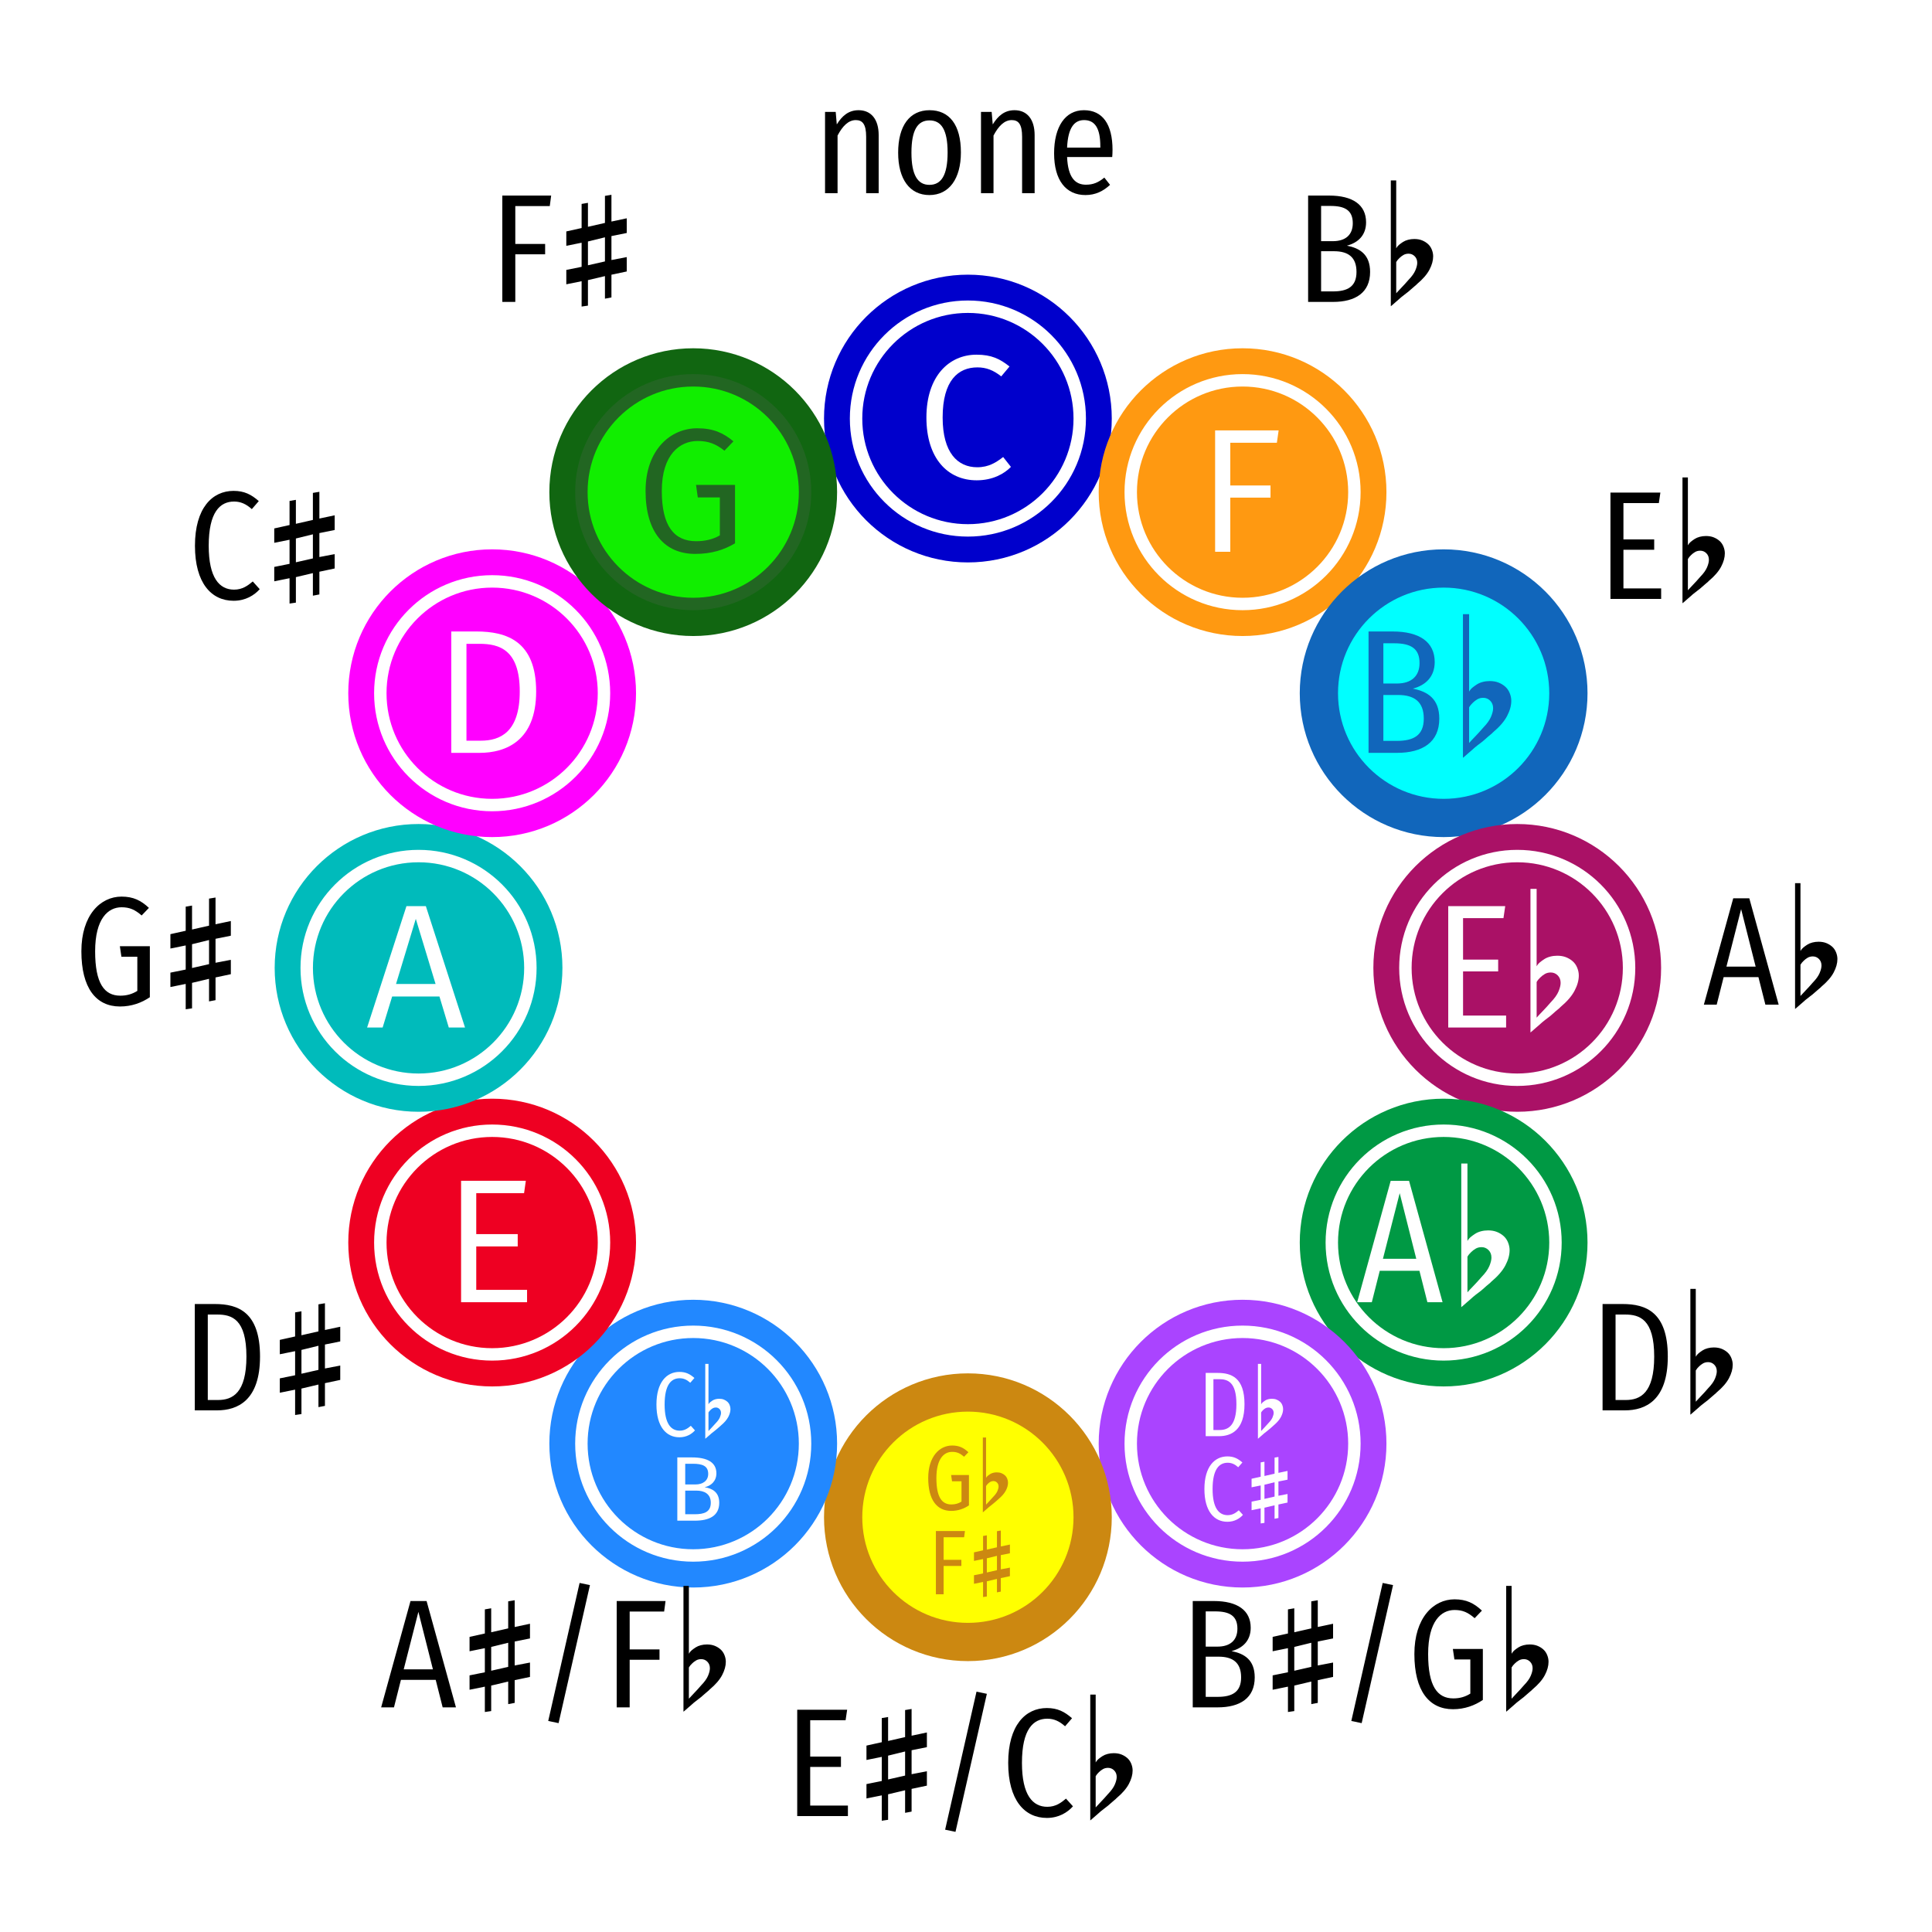 <svg version="1.1" xmlns="http://www.w3.org/2000/svg" xmlns:xlink="http://www.w3.org/1999/xlink" x="0px" y="0px" width="100" height="100" xml:space="preserve" viewBox="0 0 100 100">
  <!-- Loaded SVG font from path "svg-fonts/enhanced-firasanscondensed-book.svg" -->
  <!-- Loaded SVG font from path "svg-fonts/FiraSans-Book.svg" -->
  <rect x="0" y="0" width="100" height="100" style="fill: white"/>
  <g transform="">
    <circle transform="scale(0.677),translate(24,24)" cx="50" cy="8" r="9.5" stroke="#00c" stroke-width="3" fill="#00C"/>
    <circle transform="scale(0.677),translate(24,24)" cx="71" cy="13.627" r="9.5" stroke="#f91" stroke-width="3" fill="#f91"/>
    <circle transform="scale(0.677),translate(24,24)" cx="86.373" cy="29" r="9.5" stroke="#16b" stroke-width="3" fill="#0ff"/>
    <circle transform="scale(0.677),translate(24,24)" cx="92" cy="50" r="9.5" stroke="#a16" stroke-width="3" fill="#a16"/>
    <circle transform="scale(0.677),translate(24,24)" cx="86.373" cy="71" r="9.5" stroke="#094" stroke-width="3" fill="#094"/>
    <circle transform="scale(0.677),translate(24,24)" cx="71" cy="86.373" r="9.5" stroke="#a4f" stroke-width="3" fill="#a4f"/>
    <circle transform="scale(0.677),translate(24,24)" cx="50" cy="92" r="9.5" stroke="#c81" stroke-width="3" fill="#ff0"/>
    <circle transform="scale(0.677),translate(24,24)" cx="29" cy="86.373" r="9.5" stroke="#28f" stroke-width="3" fill="#28f"/>
    <circle transform="scale(0.677),translate(24,24)" cx="13.627" cy="71" r="9.5" stroke="#e02" stroke-width="3" fill="#e02"/>
    <circle transform="scale(0.677),translate(24,24)" cx="8" cy="50" r="9.5" stroke="#0bb" stroke-width="3" fill="#0bb"/>
    <circle transform="scale(0.677),translate(24,24)" cx="13.627" cy="29" r="9.5" stroke="#f0f" stroke-width="3" fill="#f0f"/>
    <circle transform="scale(0.677),translate(24,24)" cx="29" cy="13.627" r="9.5" stroke="#161" stroke-width="3" fill="#1e0"/>

  </g>
  <g transform="scale(0.677),translate(24,24)translate(50,8),scale(0.19)">
    <circle cx="0" cy="0" r="45" style="fill: #00C; stroke: #fff; stroke-width: 5px"/>
    <g transform="">
      <path style="fill: #fff" d="M3.473-25.7c6.035,0,9.443,1.704,13.277,4.757l-3.337,3.976c-3.124-2.485-6.035-3.621-9.585-3.621c-7.668,0-13.987,5.183-13.987,20.164c0,14.271,6.106,20.022,13.916,20.022c4.686,0,7.668-1.988,10.437-4.118l3.124,3.976c-2.698,2.769-7.313,5.396-13.774,5.396c-11.715,0-20.235-8.875-20.235-25.276c0-16.614,9.088-25.276,20.164-25.276z"/>

    </g>
  </g>
  <g transform="scale(0.677),translate(24,24)translate(71,13.627),scale(0.19)">
    <circle cx="0" cy="0" r="45" style="fill: #f91; stroke: #fff; stroke-width: 5px"/>
    <g transform="">
      <path style="fill: #fff" d="M14.514-24.848l-0.71,4.97l-18.744,0l0,17.182l16.188,0l0,4.899l-16.188,0l0,21.797l-6.106,0l0-48.848l25.56,0z"/>

    </g>
  </g>
  <g transform="scale(0.677),translate(24,24)translate(86.373,29),scale(0.19)">
    <circle cx="0" cy="0" r="45" style="fill: #0ff; stroke: #16b; stroke-width: 5px"/>
    <g transform="">
      <path style="fill: #16b" d="M-12.396-1.844c5.822,1.136,10.65,3.976,10.65,12.07c0,9.514-6.745,13.774-17.04,13.774l-11.431,0l0-48.848l9.656,0c10.863,0,16.969,4.26,16.969,12.283c0,5.893-3.621,9.372-8.804,10.721z  M-19.922-20.091l-4.331,0l0,16.188l5.396,0c5.893,0,9.159-2.982,9.159-8.236c0-5.893-3.55-7.952-10.224-7.952z  M-18.785,19.172c6.603,0,10.792-2.13,10.792-8.946s-3.834-9.514-10.366-9.514l-5.893,0l0,18.46l5.467,0zM7.769,25.988l0-57.794l2.485,0l0,31.169q0.497-0.923,1.313-1.597t1.81-1.313t2.343-0.994t2.84-0.355q1.988,0,3.514,0.604t2.698,1.633t1.81,2.591t0.639,3.124q0,2.911-1.704,6.141t-5.68,6.567q-0.284,0.355-1.136,1.03t-1.846,1.597t-2.166,1.775t-2.13,1.669t-1.562,1.385t-0.746,0.639q-1.491,1.278-1.952,1.704t-0.532,0.426z  M10.254,20.024q0.923-1.065,2.414-2.591t3.266-3.586q2.272-2.343,3.124-4.367t0.852-3.443q0-1.846-1.171-3.018t-2.804-1.171q-1.349,0-2.378,0.604t-1.81,1.385q-0.923,0.852-1.491,1.846l0,14.342z"/>

    </g>
  </g>
  <g transform="scale(0.677),translate(24,24)translate(92,50),scale(0.19)">
    <circle cx="0" cy="0" r="45" style="fill: #a16; stroke: #fff; stroke-width: 5px"/>
    <g transform="">
      <path style="fill: #fff" d="M-4.834-24.848l-0.71,4.828l-16.259,0l0,16.685l14.129,0l0,4.757l-14.129,0l0,17.75l17.324,0l0,4.828l-23.288,0l0-48.848l22.933,0zM5.319,25.988l0-57.794l2.485,0l0,31.169q0.497-0.923,1.313-1.597t1.81-1.313t2.343-0.994t2.84-0.355q1.988,0,3.514,0.604t2.698,1.633t1.81,2.591t0.639,3.124q0,2.911-1.704,6.141t-5.68,6.567q-0.284,0.355-1.136,1.03t-1.846,1.597t-2.166,1.775t-2.13,1.669t-1.562,1.385t-0.746,0.639q-1.491,1.278-1.952,1.704t-0.532,0.426z  M7.804,20.024q0.923-1.065,2.414-2.591t3.266-3.586q2.272-2.343,3.124-4.367t0.852-3.443q0-1.846-1.171-3.018t-2.804-1.171q-1.349,0-2.378,0.604t-1.81,1.385q-0.923,0.852-1.491,1.846l0,14.342z"/>

    </g>
  </g>
  <g transform="scale(0.677),translate(24,24)translate(86.373,71),scale(0.19)">
    <circle cx="0" cy="0" r="45" style="fill: #094; stroke: #fff; stroke-width: 5px"/>
    <g transform="">
      <path style="fill: #fff" d="M-6.538,24l-3.195-12.638l-15.975,0l-3.195,12.638l-5.893,0l13.49-48.848l7.384,0l13.49,48.848l-6.106,0z  M-24.43,6.534l13.419,0l-6.674-26.412zM7.094,25.988l0-57.794l2.485,0l0,31.169q0.497-0.923,1.313-1.597t1.81-1.313t2.343-0.994t2.84-0.355q1.988,0,3.514,0.604t2.698,1.633t1.81,2.591t0.639,3.124q0,2.911-1.704,6.141t-5.68,6.567q-0.284,0.355-1.136,1.03t-1.846,1.597t-2.166,1.775t-2.13,1.669t-1.562,1.385t-0.746,0.639q-1.491,1.278-1.952,1.704t-0.532,0.426z  M9.579,20.024q0.923-1.065,2.414-2.591t3.266-3.586q2.272-2.343,3.124-4.367t0.852-3.443q0-1.846-1.171-3.018t-2.804-1.171q-1.349,0-2.378,0.604t-1.81,1.385q-0.923,0.852-1.491,1.846l0,14.342z"/>

    </g>
  </g>
  <g transform="scale(0.677),translate(24,24)translate(71,86.373),scale(0.19)">
    <circle cx="0" cy="0" r="45" style="fill: #a4f; stroke: #fff; stroke-width: 5px"/>
    <g transform="">
      <path style="fill: #fff" d="M-10.026-28.456c5.55,0,10.804,1.924,10.804,12.58c0,10.545-5.402,12.876-10.286,12.876l-5.328,0l0-25.456l4.81,0z  M-9.471-25.94l-2.257,0l0,20.461l2.442,0c3.478,0,6.808-1.665,6.808-10.397c0-8.954-3.478-10.064-6.993-10.064zM6.18-1.964l0-30.118l1.295,0l0,16.243q0.259-0.481,0.684-0.833t0.944-0.684t1.221-0.518t1.48-0.185q1.036,0,1.831,0.315t1.406,0.851t0.944,1.351t0.333,1.628q0,1.517-0.888,3.2t-2.96,3.422q-0.148,0.185-0.592,0.536t-0.962,0.833t-1.129,0.925t-1.11,0.87t-0.814,0.722t-0.389,0.333q-0.777,0.666-1.018,0.888t-0.278,0.222z  M7.475-5.072q0.481-0.555,1.258-1.351t1.702-1.869q1.184-1.221,1.628-2.276t0.444-1.794q0-0.962-0.611-1.573t-1.462-0.611q-0.703,0-1.24,0.315t-0.944,0.722q-0.481,0.444-0.777,0.962l0,7.474z"/>
      <path style="fill: #fff" d="M-6.104,5.137c2.59,0,4.255,0.888,6.031,2.442l-1.665,1.924c-1.369-1.221-2.664-1.813-4.255-1.813c-3.33,0-6.068,2.479-6.068,10.582c0,7.733,2.59,10.508,6.068,10.508c2.035,0,3.33-0.999,4.477-1.961l1.665,1.85c-1.295,1.443-3.367,2.775-6.253,2.775c-5.328,0-9.25-4.255-9.25-13.172c0-9.028,4.144-13.135,9.25-13.135zM7.29,32.11l0-6.068l-3.663,0.74l0-3.441l3.663-0.74l0-5.772l-3.663,0.74l0-3.441l3.663-0.814l0-5.772l1.517-0.259l0,5.735l4.07-0.925l0-6.475l1.554-0.259l0,6.401l3.663-0.777l0,3.515l-3.663,0.74l0,5.735l3.663-0.703l0,3.441l-3.663,0.777l0,5.439l-1.554,0.296l0-5.402l-4.07,0.962l0,6.105z  M8.807,22.231l4.07-0.925l0-5.772l-4.07,0.999l0,5.698z"/>

    </g>
  </g>
  <g transform="scale(0.677),translate(24,24)translate(50,92),scale(0.19)">
    <circle cx="0" cy="0" r="45" style="fill: #ff0; stroke: #c81; stroke-width: 5px"/>
    <g transform="">
      <path style="fill: #c81" d="M-6.345-28.863c2.812,0,4.662,0.925,6.549,2.701l-1.739,1.813c-1.591-1.369-2.849-1.961-4.81-1.961c-3.219,0-6.327,2.701-6.327,10.545c0,7.659,2.183,10.619,6.031,10.619c1.517,0,2.849-0.37,4.07-1.147l0-8.177l-3.811,0l-0.37-2.516l7.178,0l0,12.21c-1.961,1.332-4.366,2.22-7.141,2.22c-5.735,0-9.25-4.403-9.25-13.209c0-8.658,4.551-13.098,9.62-13.098zM6.013-1.964l0-30.118l1.295,0l0,16.243q0.259-0.481,0.684-0.833t0.944-0.684t1.221-0.518t1.48-0.185q1.036,0,1.831,0.315t1.406,0.851t0.944,1.351t0.333,1.628q0,1.517-0.888,3.2t-2.96,3.422q-0.148,0.185-0.592,0.536t-0.962,0.833t-1.129,0.925t-1.11,0.87t-0.814,0.722t-0.389,0.333q-0.777,0.666-1.018,0.888t-0.278,0.222z  M7.309-5.072q0.481-0.555,1.258-1.351t1.702-1.869q1.184-1.221,1.628-2.276t0.444-1.794q0-0.962-0.611-1.573t-1.462-0.611q-0.703,0-1.24,0.315t-0.944,0.722q-0.481,0.444-0.777,0.962l0,7.474z"/>
      <path style="fill: #c81" d="M-12.875,31l0-25.456l11.692,0l-0.333,2.516l-8.251,0l0,9.065l7.141,0l0,2.479l-7.141,0l0,11.396l-3.108,0zM6.106,32.11l0-6.068l-3.663,0.74l0-3.441l3.663-0.74l0-5.772l-3.663,0.74l0-3.441l3.663-0.814l0-5.772l1.517-0.259l0,5.735l4.07-0.925l0-6.475l1.554-0.259l0,6.401l3.663-0.777l0,3.515l-3.663,0.74l0,5.735l3.663-0.703l0,3.441l-3.663,0.777l0,5.439l-1.554,0.296l0-5.402l-4.07,0.962l0,6.105z  M7.623,22.231l4.07-0.925l0-5.772l-4.07,0.999l0,5.698z"/>

    </g>
  </g>
  <g transform="scale(0.677),translate(24,24)translate(29,86.373),scale(0.19)">
    <circle cx="0" cy="0" r="45" style="fill: #28f; stroke: #fff; stroke-width: 5px"/>
    <g transform="">
      <path style="fill: #fff" d="M-5.549-28.863c2.59,0,4.255,0.888,6.031,2.442l-1.665,1.924c-1.369-1.221-2.664-1.813-4.255-1.813c-3.33,0-6.068,2.479-6.068,10.582c0,7.733,2.59,10.508,6.068,10.508c2.035,0,3.33-0.999,4.477-1.961l1.665,1.85c-1.295,1.443-3.367,2.775-6.253,2.775c-5.328,0-9.25-4.255-9.25-13.172c0-9.028,4.144-13.135,9.25-13.135zM4.848-1.964l0-30.118l1.295,0l0,16.243q0.259-0.481,0.684-0.833t0.944-0.684t1.221-0.518t1.48-0.185q1.036,0,1.831,0.315t1.406,0.851t0.944,1.351t0.333,1.628q0,1.517-0.888,3.2t-2.96,3.422q-0.148,0.185-0.592,0.536t-0.962,0.833t-1.129,0.925t-1.11,0.87t-0.814,0.722t-0.389,0.333q-0.777,0.666-1.018,0.888t-0.278,0.222z  M6.143-5.072q0.481-0.555,1.258-1.351t1.702-1.869q1.184-1.221,1.628-2.276t0.444-1.794q0-0.962-0.611-1.573t-1.462-0.611q-0.703,0-1.24,0.315t-0.944,0.722q-0.481,0.444-0.777,0.962l0,7.474z"/>
      <path style="fill: #fff" d="M4.589,17.532c2.997,0.481,5.883,1.924,5.883,6.253c0,5.291-4.033,7.215-9.879,7.215l-6.993,0l0-25.456l5.92,0c6.179,0,9.805,1.998,9.805,6.401c0,3.182-2.22,5.069-4.736,5.587z  M-0.147,8.097l-3.071,0l0,8.325l4.144,0c2.923,0,5.106-1.48,5.106-4.255c0-3.182-2.294-4.07-6.179-4.07z  M0.593,28.41c3.811,0,6.475-0.888,6.475-4.625c0-3.626-2.664-4.884-5.809-4.884l-4.477,0l0,9.509l3.811,0z"/>

    </g>
  </g>
  <g transform="scale(0.677),translate(24,24)translate(13.627,71),scale(0.19)">
    <circle cx="0" cy="0" r="45" style="fill: #e02; stroke: #fff; stroke-width: 5px"/>
    <g transform="">
      <path style="fill: #fff" d="M13.555-24.848l-0.71,4.97l-19.241,0l0,16.472l16.685,0l0,4.97l-16.685,0l0,17.466l20.448,0l0,4.97l-26.554,0l0-48.848l26.057,0z"/>

    </g>
  </g>
  <g transform="scale(0.677),translate(24,24)translate(8,50),scale(0.19)">
    <circle cx="0" cy="0" r="45" style="fill: #0bb; stroke: #fff; stroke-width: 5px"/>
    <g transform="">
      <path style="fill: #fff" d="M12.171,24l-3.763-12.496l-19.028,0l-3.834,12.496l-6.248,0l15.833-48.848l7.81,0l15.762,48.848l-6.532,0z  M-9.059,6.463l15.904,0l-7.952-26.199z"/>

    </g>
  </g>
  <g transform="scale(0.677),translate(24,24)translate(13.627,29),scale(0.19)">
    <circle cx="0" cy="0" r="45" style="fill: #f0f; stroke: #fff; stroke-width: 5px"/>
    <g transform="">
      <path style="fill: #fff" d="M-6.361-24.848c12.212,0,24.069,3.905,24.069,24.14c0,20.022-12.354,24.708-22.791,24.708l-11.36,0l0-48.848l10.082,0z  M-5.082-19.878l-5.254,0l0,38.979l5.751,0c7.81,0,15.691-3.408,15.691-19.809c0-16.827-8.236-19.17-16.188-19.17z"/>

    </g>
  </g>
  <g transform="scale(0.677),translate(24,24)translate(29,13.627),scale(0.19)">
    <circle cx="0" cy="0" r="45" style="fill: #1e0; stroke: #262; stroke-width: 5px"/>
    <g transform="">
      <path style="fill: #262" d="M1.627-25.7c6.461,0,10.437,1.846,14.555,5.254l-3.621,3.763c-3.408-2.698-6.39-3.905-10.792-3.905c-7.171,0-14.413,5.467-14.413,20.093c0,14.271,5.041,20.235,13.845,20.235c3.479,0,6.674-0.71,9.514-2.343l0-15.265l-8.875,0l-0.71-5.041l15.691,0l0,23.501c-4.402,2.627-9.443,4.26-16.046,4.26c-12.07,0-19.951-8.449-19.951-25.347c0-16.543,10.011-25.205,20.803-25.205z"/>

    </g>
  </g>
  <path style="fill: black" d="M44.44,5.704c0.656,0,1.04,0.48,1.04,1.288l0,3.008l-0.648,0l0-2.92c0-0.656-0.192-0.864-0.536-0.864c-0.384,0-0.688,0.312-0.944,0.8l0,2.984l-0.648,0l0-4.208l0.552,0l0.056,0.648c0.272-0.44,0.608-0.736,1.128-0.736zM48.112,5.704c1.024,0,1.624,0.752,1.624,2.184c0,1.36-0.608,2.208-1.632,2.208c-1.016,0-1.616-0.824-1.616-2.192c0-1.408,0.608-2.2,1.624-2.2z  M48.112,6.232c-0.6,0-0.936,0.472-0.936,1.672c0,1.176,0.336,1.664,0.928,1.664c0.608,0,0.944-0.48,0.944-1.68c0-1.184-0.336-1.656-0.936-1.656zM52.512,5.704c0.656,0,1.04,0.48,1.04,1.288l0,3.008l-0.648,0l0-2.92c0-0.656-0.192-0.864-0.536-0.864c-0.384,0-0.688,0.312-0.944,0.8l0,2.984l-0.648,0l0-4.208l0.552,0l0.056,0.648c0.272-0.44,0.608-0.736,1.128-0.736zM57.584,7.76c0,0.144-0.008,0.272-0.016,0.368l-2.336,0c0.048,1.08,0.432,1.432,0.976,1.432c0.384,0,0.648-0.12,0.952-0.368l0.296,0.376c-0.352,0.328-0.76,0.528-1.272,0.528c-1.008,0-1.624-0.76-1.624-2.16c0-1.376,0.576-2.232,1.544-2.232c0.96,0,1.48,0.72,1.48,2.056z  M56.952,7.64l0-0.072c0-0.92-0.272-1.352-0.84-1.352c-0.496,0-0.832,0.376-0.88,1.424l1.72,0z"/>
  <path style="fill: black" d="M69.716,12.715c0.656,0.128,1.2,0.448,1.2,1.36c0,1.072-0.76,1.552-1.92,1.552l-1.288,0l0-5.504l1.088,0c1.224,0,1.912,0.48,1.912,1.384c0,0.664-0.408,1.056-0.992,1.208z  M68.868,10.659l-0.488,0l0,1.824l0.608,0c0.664,0,1.032-0.336,1.032-0.928c0-0.664-0.4-0.896-1.152-0.896z  M68.996,15.083c0.744,0,1.216-0.24,1.216-1.008s-0.432-1.072-1.168-1.072l-0.664,0l0,2.08l0.616,0zM71.988,15.851l0-6.512l0.28,0l0,3.512q0.056-0.104,0.148-0.18t0.204-0.148t0.264-0.112t0.32-0.04q0.224,0,0.396,0.068t0.304,0.184t0.204,0.292t0.072,0.352q0,0.328-0.192,0.692t-0.64,0.74q-0.032,0.04-0.128,0.116t-0.208,0.18t-0.244,0.2t-0.24,0.188t-0.176,0.156t-0.084,0.072q-0.168,0.144-0.22,0.192t-0.06,0.048z  M72.268,15.179q0.104-0.12,0.272-0.292t0.368-0.404q0.256-0.264,0.352-0.492t0.096-0.388q0-0.208-0.132-0.34t-0.316-0.132q-0.152,0-0.268,0.068t-0.204,0.156q-0.104,0.096-0.168,0.208l0,1.616z"/>
  <path style="fill: black" d="M85.941,25.496l-0.08,0.544l-1.832,0l0,1.88l1.592,0l0,0.536l-1.592,0l0,2l1.952,0l0,0.544l-2.624,0l0-5.504l2.584,0zM87.085,31.224l0-6.512l0.28,0l0,3.512q0.056-0.104,0.148-0.18t0.204-0.148t0.264-0.112t0.32-0.04q0.224,0,0.396,0.068t0.304,0.184t0.204,0.292t0.072,0.352q0,0.328-0.192,0.692t-0.64,0.74q-0.032,0.04-0.128,0.116t-0.208,0.18t-0.244,0.2t-0.24,0.188t-0.176,0.156t-0.084,0.072q-0.168,0.144-0.22,0.192t-0.06,0.048z  M87.365,30.552q0.104-0.12,0.272-0.292t0.368-0.404q0.256-0.264,0.352-0.492t0.096-0.388q0-0.208-0.132-0.34t-0.316-0.132q-0.152,0-0.268,0.068t-0.204,0.156q-0.104,0.096-0.168,0.208l0,1.616z"/>
  <path style="fill: black" d="M91.376,52l-0.36-1.424l-1.8,0l-0.36,1.424l-0.664,0l1.52-5.504l0.832,0l1.52,5.504l-0.688,0z  M89.36,50.032l1.512,0l-0.752-2.976zM92.912,52.224l0-6.512l0.28,0l0,3.512q0.056-0.104,0.148-0.18t0.204-0.148t0.264-0.112t0.32-0.04q0.224,0,0.396,0.068t0.304,0.184t0.204,0.292t0.072,0.352q0,0.328-0.192,0.692t-0.64,0.74q-0.032,0.04-0.128,0.116t-0.208,0.18t-0.244,0.2t-0.24,0.188t-0.176,0.156t-0.084,0.072q-0.168,0.144-0.22,0.192t-0.06,0.048z  M93.192,51.552q0.104-0.12,0.272-0.292t0.368-0.404q0.256-0.264,0.352-0.492t0.096-0.388q0-0.208-0.132-0.34t-0.316-0.132q-0.152,0-0.268,0.068t-0.204,0.156q-0.104,0.096-0.168,0.208l0,1.616z"/>
  <path style="fill: black" d="M83.989,67.496c1.2,0,2.336,0.416,2.336,2.72c0,2.28-1.168,2.784-2.224,2.784l-1.152,0l0-5.504l1.04,0z  M84.109,68.04l-0.488,0l0,4.424l0.528,0c0.752,0,1.472-0.36,1.472-2.248c0-1.936-0.752-2.176-1.512-2.176zM87.493,73.224l0-6.512l0.28,0l0,3.512q0.056-0.104,0.148-0.18t0.204-0.148t0.264-0.112t0.32-0.04q0.224,0,0.396,0.068t0.304,0.184t0.204,0.292t0.072,0.352q0,0.328-0.192,0.692t-0.64,0.74q-0.032,0.04-0.128,0.116t-0.208,0.18t-0.244,0.2t-0.24,0.188t-0.176,0.156t-0.084,0.072q-0.168,0.144-0.22,0.192t-0.06,0.048z  M87.773,72.552q0.104-0.12,0.272-0.292t0.368-0.404q0.256-0.264,0.352-0.492t0.096-0.388q0-0.208-0.132-0.34t-0.316-0.132q-0.152,0-0.268,0.068t-0.204,0.156q-0.104,0.096-0.168,0.208l0,1.616z"/>
  <path style="fill: black" d="M63.744,85.461c0.656,0.128,1.2,0.448,1.2,1.36c0,1.072-0.76,1.552-1.92,1.552l-1.288,0l0-5.504l1.088,0c1.224,0,1.912,0.48,1.912,1.384c0,0.664-0.408,1.056-0.992,1.208z  M62.896,83.405l-0.488,0l0,1.824l0.608,0c0.664,0,1.032-0.336,1.032-0.928c0-0.664-0.4-0.896-1.152-0.896z  M63.024,87.829c0.744,0,1.216-0.24,1.216-1.008s-0.432-1.072-1.168-1.072l-0.664,0l0,2.08l0.616,0zM66.664,88.613l0-1.312l-0.792,0.16l0-0.744l0.792-0.16l0-1.248l-0.792,0.16l0-0.744l0.792-0.176l0-1.248l0.328-0.056l0,1.24l0.88-0.2l0-1.4l0.336-0.056l0,1.384l0.792-0.168l0,0.76l-0.792,0.16l0,1.24l0.792-0.152l0,0.744l-0.792,0.168l0,1.176l-0.336,0.064l0-1.168l-0.88,0.208l0,1.32z  M66.992,86.477l0.88-0.2l0-1.248l-0.88,0.216l0,1.232zM71.568,81.933l0.536,0.112l-1.624,7.144l-0.536-0.112zM75.288,82.781c0.608,0,1.008,0.2,1.416,0.584l-0.376,0.392c-0.344-0.296-0.616-0.424-1.04-0.424c-0.696,0-1.368,0.584-1.368,2.28c0,1.656,0.472,2.296,1.304,2.296c0.328,0,0.616-0.08,0.88-0.248l0-1.768l-0.824,0l-0.08-0.544l1.552,0l0,2.64c-0.424,0.288-0.944,0.48-1.544,0.48c-1.24,0-2-0.952-2-2.856c0-1.872,0.984-2.832,2.08-2.832zM77.96,88.597l0-6.512l0.28,0l0,3.512q0.056-0.104,0.148-0.18t0.204-0.148t0.264-0.112t0.32-0.04q0.224,0,0.396,0.068t0.304,0.184t0.204,0.292t0.072,0.352q0,0.328-0.192,0.692t-0.64,0.74q-0.032,0.04-0.128,0.116t-0.208,0.18t-0.244,0.2t-0.24,0.188t-0.176,0.156t-0.084,0.072q-0.168,0.144-0.22,0.192t-0.06,0.048z  M78.24,87.925q0.104-0.12,0.272-0.292t0.368-0.404q0.256-0.264,0.352-0.492t0.096-0.388q0-0.208-0.132-0.34t-0.316-0.132q-0.152,0-0.268,0.068t-0.204,0.156q-0.104,0.096-0.168,0.208l0,1.616z"/>
  <path style="fill: black" d="M43.848,88.496l-0.08,0.544l-1.832,0l0,1.88l1.592,0l0,0.536l-1.592,0l0,2l1.952,0l0,0.544l-2.624,0l0-5.504l2.584,0zM45.64,94.24l0-1.312l-0.792,0.16l0-0.744l0.792-0.16l0-1.248l-0.792,0.16l0-0.744l0.792-0.176l0-1.248l0.328-0.056l0,1.24l0.88-0.2l0-1.4l0.336-0.056l0,1.384l0.792-0.168l0,0.76l-0.792,0.16l0,1.24l0.792-0.152l0,0.744l-0.792,0.168l0,1.176l-0.336,0.064l0-1.168l-0.88,0.208l0,1.32z  M45.968,92.104l0.88-0.2l0-1.248l-0.88,0.216l0,1.232zM50.544,87.56l0.536,0.112l-1.624,7.144l-0.536-0.112zM54.184,88.408c0.56,0,0.92,0.192,1.304,0.528l-0.36,0.416c-0.296-0.264-0.576-0.392-0.92-0.392c-0.72,0-1.312,0.536-1.312,2.288c0,1.672,0.56,2.272,1.312,2.272c0.44,0,0.72-0.216,0.968-0.424l0.36,0.4c-0.28,0.312-0.728,0.6-1.352,0.6c-1.152,0-2-0.92-2-2.848c0-1.952,0.896-2.84,2-2.84zM56.432,94.224l0-6.512l0.28,0l0,3.512q0.056-0.104,0.148-0.18t0.204-0.148t0.264-0.112t0.32-0.04q0.224,0,0.396,0.068t0.304,0.184t0.204,0.292t0.072,0.352q0,0.328-0.192,0.692t-0.64,0.74q-0.032,0.04-0.128,0.116t-0.208,0.18t-0.244,0.2t-0.24,0.188t-0.176,0.156t-0.084,0.072q-0.168,0.144-0.22,0.192t-0.06,0.048z  M56.712,93.552q0.104-0.12,0.272-0.292t0.368-0.404q0.256-0.264,0.352-0.492t0.096-0.388q0-0.208-0.132-0.34t-0.316-0.132q-0.152,0-0.268,0.068t-0.204,0.156q-0.104,0.096-0.168,0.208l0,1.616z"/>
  <path style="fill: black" d="M22.912,88.373l-0.36-1.424l-1.8,0l-0.36,1.424l-0.664,0l1.52-5.504l0.832,0l1.52,5.504l-0.688,0z  M20.896,86.405l1.512,0l-0.752-2.976zM25.096,88.613l0-1.312l-0.792,0.16l0-0.744l0.792-0.16l0-1.248l-0.792,0.16l0-0.744l0.792-0.176l0-1.248l0.328-0.056l0,1.24l0.88-0.2l0-1.4l0.336-0.056l0,1.384l0.792-0.168l0,0.76l-0.792,0.16l0,1.24l0.792-0.152l0,0.744l-0.792,0.168l0,1.176l-0.336,0.064l0-1.168l-0.88,0.208l0,1.32z  M25.424,86.477l0.88-0.2l0-1.248l-0.88,0.216l0,1.232zM30,81.933l0.536,0.112l-1.624,7.144l-0.536-0.112zM31.92,88.373l0-5.504l2.528,0l-0.072,0.544l-1.784,0l0,1.96l1.544,0l0,0.536l-1.544,0l0,2.464l-0.672,0zM35.376,88.597l0-6.512l0.28,0l0,3.512q0.056-0.104,0.148-0.18t0.204-0.148t0.264-0.112t0.32-0.04q0.224,0,0.396,0.068t0.304,0.184t0.204,0.292t0.072,0.352q0,0.328-0.192,0.692t-0.64,0.74q-0.032,0.04-0.128,0.116t-0.208,0.18t-0.244,0.2t-0.24,0.188t-0.176,0.156t-0.084,0.072q-0.168,0.144-0.22,0.192t-0.06,0.048z  M35.656,87.925q0.104-0.12,0.272-0.292t0.368-0.404q0.256-0.264,0.352-0.492t0.096-0.388q0-0.208-0.132-0.34t-0.316-0.132q-0.152,0-0.268,0.068t-0.204,0.156q-0.104,0.096-0.168,0.208l0,1.616z"/>
  <path style="fill: black" d="M11.123,67.496c1.2,0,2.336,0.416,2.336,2.72c0,2.28-1.168,2.784-2.224,2.784l-1.152,0l0-5.504l1.04,0z  M11.243,68.04l-0.488,0l0,4.424l0.528,0c0.752,0,1.472-0.36,1.472-2.248c0-1.936-0.752-2.176-1.512-2.176zM15.275,73.24l0-1.312l-0.792,0.16l0-0.744l0.792-0.16l0-1.248l-0.792,0.16l0-0.744l0.792-0.176l0-1.248l0.328-0.056l0,1.24l0.88-0.2l0-1.4l0.336-0.056l0,1.384l0.792-0.168l0,0.76l-0.792,0.16l0,1.24l0.792-0.152l0,0.744l-0.792,0.168l0,1.176l-0.336,0.064l0-1.168l-0.88,0.208l0,1.32z  M15.603,71.104l0.88-0.2l0-1.248l-0.88,0.216l0,1.232z"/>
  <path style="fill: black" d="M6.292,46.408c0.608,0,1.008,0.2,1.416,0.584l-0.376,0.392c-0.344-0.296-0.616-0.424-1.04-0.424c-0.696,0-1.368,0.584-1.368,2.28c0,1.656,0.472,2.296,1.304,2.296c0.328,0,0.616-0.08,0.88-0.248l0-1.768l-0.824,0l-0.08-0.544l1.552,0l0,2.64c-0.424,0.288-0.944,0.48-1.544,0.48c-1.24,0-2-0.952-2-2.856c0-1.872,0.984-2.832,2.08-2.832zM9.612,52.24l0-1.312l-0.792,0.16l0-0.744l0.792-0.16l0-1.248l-0.792,0.16l0-0.744l0.792-0.176l0-1.248l0.328-0.056l0,1.24l0.88-0.2l0-1.4l0.336-0.056l0,1.384l0.792-0.168l0,0.76l-0.792,0.16l0,1.24l0.792-0.152l0,0.744l-0.792,0.168l0,1.176l-0.336,0.064l0-1.168l-0.88,0.208l0,1.32z  M9.94,50.104l0.88-0.2l0-1.248l-0.88,0.216l0,1.232z"/>
  <path style="fill: black" d="M12.091,25.408c0.56,0,0.92,0.192,1.304,0.528l-0.36,0.416c-0.296-0.264-0.576-0.392-0.92-0.392c-0.72,0-1.312,0.536-1.312,2.288c0,1.672,0.56,2.272,1.312,2.272c0.44,0,0.72-0.216,0.968-0.424l0.36,0.4c-0.28,0.312-0.728,0.6-1.352,0.6c-1.152,0-2-0.92-2-2.848c0-1.952,0.896-2.84,2-2.84zM14.987,31.24l0-1.312l-0.792,0.16l0-0.744l0.792-0.16l0-1.248l-0.792,0.16l0-0.744l0.792-0.176l0-1.248l0.328-0.056l0,1.24l0.88-0.2l0-1.4l0.336-0.056l0,1.384l0.792-0.168l0,0.76l-0.792,0.16l0,1.24l0.792-0.152l0,0.744l-0.792,0.168l0,1.176l-0.336,0.064l0-1.168l-0.88,0.208l0,1.32z  M15.315,29.104l0.88-0.2l0-1.248l-0.88,0.216l0,1.232z"/>
  <path style="fill: black" d="M26,15.627l0-5.504l2.528,0l-0.072,0.544l-1.784,0l0,1.96l1.544,0l0,0.536l-1.544,0l0,2.464l-0.672,0zM30.104,15.867l0-1.312l-0.792,0.16l0-0.744l0.792-0.16l0-1.248l-0.792,0.16l0-0.744l0.792-0.176l0-1.248l0.328-0.056l0,1.24l0.88-0.2l0-1.4l0.336-0.056l0,1.384l0.792-0.168l0,0.76l-0.792,0.16l0,1.24l0.792-0.152l0,0.744l-0.792,0.168l0,1.176l-0.336,0.064l0-1.168l-0.88,0.208l0,1.32z  M30.432,13.731l0.88-0.2l0-1.248l-0.88,0.216l0,1.232z"/>

</svg>
